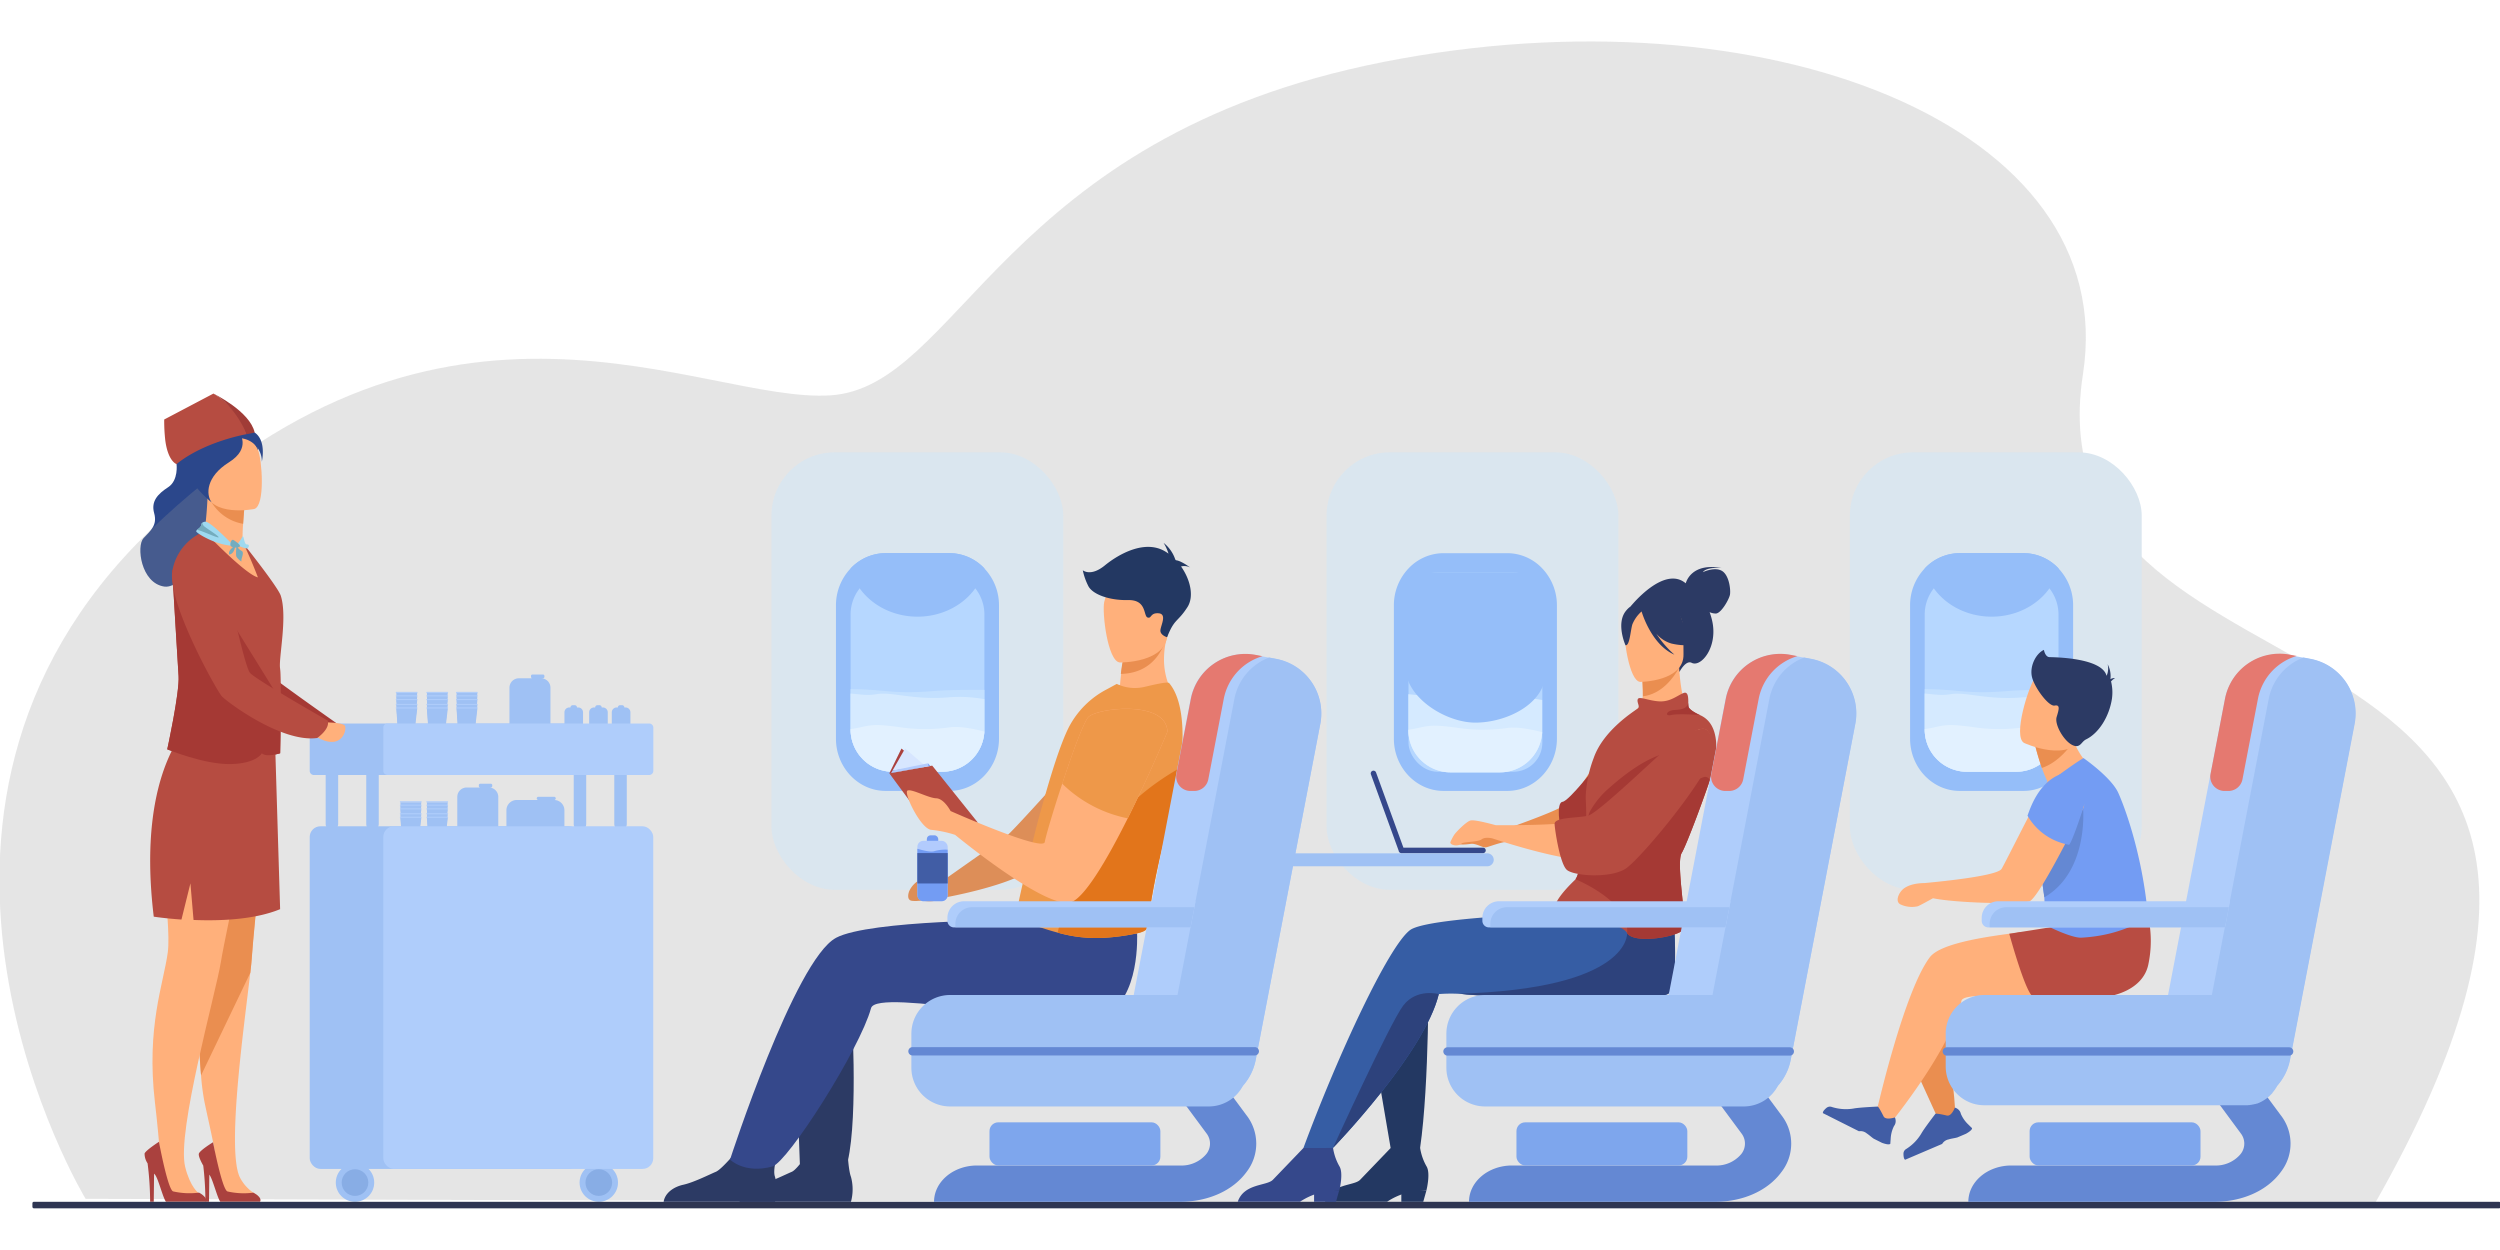 <svg id="Layer_1" data-name="Layer 1" xmlns="http://www.w3.org/2000/svg" viewBox="0 0 600 300"><defs><style>.cls-1{fill:#2b478b;}.cls-2{fill:#999;opacity:0.25;}.cls-3{fill:#9fc1f4;}.cls-4{fill:#88ade5;}.cls-5{fill:#afcdfb;}.cls-6{fill:#a53934;}.cls-7{fill:#ffb07b;}.cls-8{fill:#ea8e50;}.cls-9{fill:#b64c41;}.cls-10{fill:#aa413e;}.cls-11{fill:#dae6ef;}.cls-12{fill:#95bef9;}.cls-13{fill:#b6d7ff;}.cls-14{fill:#c3e0ff;}.cls-15{fill:#d5eaff;}.cls-16{fill:#e2f1ff;}.cls-17{fill:#2e3552;}.cls-18{fill:#2c3a64;}.cls-19{fill:#233862;}.cls-20{fill:#dd8e58;}.cls-21{fill:#739cf3;}.cls-22{fill:#b2cbfd;}.cls-23{fill:#415da5;}.cls-24{fill:#35488b;}.cls-25{fill:#ee9849;}.cls-26{fill:#e2751b;}.cls-27{fill:#d7e6ff;}.cls-28{fill:#365da4;}.cls-29{fill:#2d427c;}.cls-30{fill:#aa3e39;}.cls-31{fill:#b84c42;}.cls-32{fill:#6488d3;}.cls-33{fill:#e57970;}.cls-34{fill:#7ea6ed;}.cls-35{fill:#a03c37;}.cls-36{fill:#9ed9f0;}.cls-37{fill:#74acbe;}</style></defs><title>cs_airline-industry-client</title><path class="cls-1" d="M42.37,111.38s.51,3.9-2,5.54S36.2,120.3,37,123.17s-.82,4.15-2.56,6-.65,10.79,5,11.61,13.32-16,12.64-20.2S42.37,111.38,42.37,111.38Z"/><path class="cls-2" d="M20.54,287.72S-35,195.81,36,127.33,168.22,96.79,199.23,94.89s41-61.88,132.69-80,177.21,15.16,168,74.82c-13.79,89.06,158.12,45,69.75,199.66Z"/><rect class="cls-3" x="74.33" y="198.31" width="64.79" height="82.23" rx="2.56" ry="2.56"/><circle class="cls-3" cx="143.71" cy="283.82" r="4.61"/><circle class="cls-4" cx="143.71" cy="283.82" r="3.2"/><circle class="cls-3" cx="85.2" cy="283.82" r="4.61"/><circle class="cls-4" cx="85.2" cy="283.82" r="3.2"/><path class="cls-3" d="M123.95,192h5.25a.38.38,0,0,1,0-.77H133a.38.38,0,0,1,0,.77h0a2.47,2.47,0,0,1,2.46,2.46v13.12A2.47,2.47,0,0,1,133,210h-9a2.47,2.47,0,0,1-2.46-2.46V194.45A2.47,2.47,0,0,1,123.95,192Z"/><path class="cls-3" d="M112,189h3.27a.35.35,0,0,1-.35-.35v-.21a.35.35,0,0,1,.35-.35h2.52a.35.35,0,0,1,.35.35v.21a.35.35,0,0,1-.35.35h-.45a2.26,2.26,0,0,1,2.25,2.25v16.9a2.26,2.26,0,0,1-2.25,2.25H112a2.26,2.26,0,0,1-2.25-2.25v-16.9A2.26,2.26,0,0,1,112,189Z"/><polygon class="cls-3" points="102.87 198.55 106.77 198.55 107.47 192.55 102.45 192.55 102.87 198.55"/><rect class="cls-5" x="102.33" y="192.29" width="5.21" height="0.26" rx="0.06" ry="0.06" transform="translate(209.87 384.85) rotate(180)"/><polygon class="cls-3" points="102.87 199.37 106.77 199.37 107.47 193.37 102.45 193.37 102.87 199.37"/><rect class="cls-5" x="102.33" y="193.11" width="5.21" height="0.26" rx="0.06" ry="0.06" transform="translate(209.87 386.49) rotate(180)"/><polygon class="cls-3" points="102.87 200.26 106.77 200.26 107.47 194.26 102.45 194.26 102.87 200.26"/><rect class="cls-5" x="102.33" y="194" width="5.21" height="0.26" rx="0.06" ry="0.06" transform="translate(209.87 388.26) rotate(180)"/><polygon class="cls-3" points="102.87 201.42 106.77 201.42 107.47 195.42 102.45 195.42 102.87 201.42"/><rect class="cls-5" x="102.33" y="195.17" width="5.21" height="0.26" rx="0.06" ry="0.06" transform="translate(209.87 390.59) rotate(180)"/><polygon class="cls-3" points="102.87 202.28 106.77 202.28 107.47 196.28 102.45 196.28 102.87 202.28"/><rect class="cls-5" x="102.33" y="196.02" width="5.21" height="0.26" rx="0.06" ry="0.06" transform="translate(209.87 392.3) rotate(-180)"/><path class="cls-3" d="M148,169.79h.28a.54.54,0,0,1,.54-.54h.49a.54.54,0,0,1,.54.54h.28a1.17,1.17,0,0,1,1.17,1.17V181.3a1.17,1.17,0,0,1-1.17,1.17H148a1.17,1.17,0,0,1-1.17-1.17V171A1.17,1.17,0,0,1,148,169.79Z"/><path class="cls-3" d="M142.56,169.79h.28a.54.54,0,0,1,.54-.54h.49a.54.54,0,0,1,.54.54h.28a1.17,1.17,0,0,1,1.17,1.17V181.3a1.17,1.17,0,0,1-1.17,1.17h-2.12a1.17,1.17,0,0,1-1.17-1.17V171A1.17,1.17,0,0,1,142.56,169.79Z"/><path class="cls-3" d="M136.63,169.79h.28a.54.54,0,0,1,.54-.54h.49a.54.54,0,0,1,.54.54h.28a1.17,1.17,0,0,1,1.17,1.17V181.3a1.17,1.17,0,0,1-1.17,1.17h-2.12a1.17,1.17,0,0,1-1.17-1.17V171A1.17,1.17,0,0,1,136.63,169.79Z"/><path class="cls-3" d="M124.52,162.79h3.27a.35.35,0,0,1-.35-.35v-.21a.35.35,0,0,1,.35-.35h2.52a.35.35,0,0,1,.35.35v.21a.35.35,0,0,1-.35.35h-.45a2.26,2.26,0,0,1,2.25,2.25v16.9a2.26,2.26,0,0,1-2.25,2.25h-5.34a2.26,2.26,0,0,1-2.25-2.25V165A2.26,2.26,0,0,1,124.52,162.79Z"/><polygon class="cls-3" points="102.87 172.31 106.77 172.31 107.47 166.31 102.45 166.31 102.87 172.31"/><rect class="cls-5" x="102.33" y="166.06" width="5.21" height="0.26" rx="0.06" ry="0.06" transform="translate(209.87 332.37) rotate(-180)"/><polygon class="cls-3" points="102.87 173.13 106.77 173.13 107.47 167.14 102.45 167.14 102.87 173.13"/><rect class="cls-5" x="102.33" y="166.88" width="5.21" height="0.26" rx="0.06" ry="0.06" transform="translate(209.87 334.01) rotate(180)"/><polygon class="cls-3" points="102.87 174.02 106.77 174.02 107.47 168.03 102.45 168.03 102.87 174.02"/><rect class="cls-5" x="102.33" y="167.77" width="5.21" height="0.26" rx="0.06" ry="0.06" transform="translate(209.87 335.79) rotate(-180)"/><polygon class="cls-3" points="102.87 175.18 106.77 175.18 107.47 169.19 102.45 169.19 102.87 175.18"/><rect class="cls-5" x="102.33" y="168.93" width="5.21" height="0.26" rx="0.06" ry="0.06" transform="translate(209.87 338.11) rotate(180)"/><polygon class="cls-3" points="102.87 176.04 106.77 176.04 107.47 170.04 102.45 170.04 102.87 176.04"/><rect class="cls-5" x="102.33" y="169.78" width="5.21" height="0.26" rx="0.06" ry="0.06" transform="translate(209.87 339.82) rotate(180)"/><polygon class="cls-3" points="109.98 172.31 113.88 172.31 114.58 166.31 109.56 166.31 109.98 172.31"/><rect class="cls-5" x="109.44" y="166.06" width="5.21" height="0.26" rx="0.06" ry="0.06" transform="translate(224.09 332.37) rotate(-180)"/><polygon class="cls-3" points="109.98 173.13 113.88 173.13 114.58 167.14 109.56 167.14 109.98 173.13"/><rect class="cls-5" x="109.44" y="166.88" width="5.21" height="0.26" rx="0.06" ry="0.06" transform="translate(224.09 334.01) rotate(-180)"/><polygon class="cls-3" points="109.98 174.02 113.88 174.02 114.58 168.03 109.56 168.03 109.98 174.02"/><rect class="cls-5" x="109.44" y="167.77" width="5.21" height="0.26" rx="0.06" ry="0.06" transform="translate(224.09 335.79) rotate(180)"/><polygon class="cls-3" points="109.98 175.18 113.88 175.18 114.58 169.19 109.56 169.19 109.98 175.18"/><rect class="cls-5" x="109.44" y="168.93" width="5.21" height="0.26" rx="0.06" ry="0.06" transform="translate(224.09 338.11) rotate(-180)"/><polygon class="cls-3" points="114.58 170.04 113.88 176.04 109.98 176.04 109.56 170.04 114.58 170.04"/><rect class="cls-5" x="109.44" y="169.78" width="5.21" height="0.26" rx="0.06" ry="0.06" transform="matrix(-1, 0, 0, -1, 224.09, 339.82)"/><polygon class="cls-3" points="95.54 172.31 99.44 172.31 100.14 166.31 95.11 166.31 95.54 172.31"/><rect class="cls-5" x="95" y="166.06" width="5.21" height="0.26" rx="0.06" ry="0.06" transform="translate(195.2 332.37) rotate(180)"/><polygon class="cls-3" points="95.54 173.13 99.44 173.13 100.14 167.14 95.11 167.14 95.54 173.13"/><rect class="cls-5" x="95" y="166.88" width="5.21" height="0.26" rx="0.06" ry="0.06" transform="matrix(-1, 0, 0, -1, 195.2, 334.01)"/><polygon class="cls-3" points="95.54 174.02 99.44 174.02 100.14 168.03 95.11 168.03 95.54 174.02"/><rect class="cls-5" x="95" y="167.77" width="5.21" height="0.26" rx="0.06" ry="0.06" transform="translate(195.2 335.79) rotate(-180)"/><polygon class="cls-3" points="95.54 175.18 99.44 175.18 100.14 169.19 95.11 169.19 95.54 175.18"/><rect class="cls-5" x="95" y="168.93" width="5.21" height="0.26" rx="0.06" ry="0.06" transform="translate(195.2 338.11) rotate(-180)"/><polygon class="cls-3" points="95.54 176.04 99.44 176.04 100.14 170.04 95.11 170.04 95.54 176.04"/><rect class="cls-5" x="95" y="169.78" width="5.21" height="0.26" rx="0.06" ry="0.06" transform="translate(195.2 339.82) rotate(-180)"/><polygon class="cls-3" points="96.52 198.55 100.42 198.55 101.12 192.55 96.09 192.55 96.52 198.55"/><rect class="cls-5" x="95.98" y="192.29" width="5.21" height="0.26" rx="0.06" ry="0.06" transform="translate(197.16 384.85) rotate(180)"/><polygon class="cls-3" points="96.52 199.37 100.42 199.37 101.12 193.37 96.09 193.37 96.52 199.37"/><rect class="cls-5" x="95.98" y="193.11" width="5.21" height="0.26" rx="0.06" ry="0.06" transform="translate(197.16 386.49) rotate(-180)"/><polygon class="cls-3" points="96.52 200.26 100.42 200.26 101.12 194.26 96.09 194.26 96.52 200.26"/><rect class="cls-5" x="95.98" y="194" width="5.21" height="0.26" rx="0.06" ry="0.06" transform="translate(197.16 388.26) rotate(-180)"/><polygon class="cls-3" points="96.52 201.42 100.42 201.42 101.12 195.42 96.09 195.42 96.52 201.42"/><rect class="cls-5" x="95.98" y="195.17" width="5.21" height="0.26" rx="0.06" ry="0.06" transform="translate(197.16 390.59) rotate(-180)"/><polygon class="cls-3" points="96.52 202.28 100.42 202.28 101.12 196.28 96.09 196.28 96.52 202.28"/><rect class="cls-5" x="95.98" y="196.02" width="5.21" height="0.26" rx="0.06" ry="0.06" transform="translate(197.16 392.3) rotate(-180)"/><path class="cls-3" d="M79.66,183.38h0a1.51,1.51,0,0,1,1.5,1.5v12.89a1.51,1.51,0,0,1-1.5,1.5h0a1.51,1.51,0,0,1-1.5-1.5V184.88A1.51,1.51,0,0,1,79.66,183.38Z"/><path class="cls-3" d="M89.4,183.38a1.51,1.51,0,0,1,1.5,1.5v12.89a1.5,1.5,0,1,1-3,0V184.88A1.51,1.51,0,0,1,89.4,183.38Z"/><path class="cls-3" d="M139.19,183.38a1.51,1.51,0,0,1,1.5,1.5v12.89a1.5,1.5,0,1,1-3,0V184.88A1.51,1.51,0,0,1,139.19,183.38Z"/><path class="cls-3" d="M148.93,183.38h0a1.51,1.51,0,0,1,1.5,1.5v12.89a1.51,1.51,0,0,1-1.5,1.5h0a1.51,1.51,0,0,1-1.5-1.5V184.88A1.51,1.51,0,0,1,148.93,183.38Z"/><path class="cls-3" d="M75.33,173.64h62.8a1,1,0,0,1,1,1V185a1,1,0,0,1-1,1H75.33a1,1,0,0,1-1-1V174.63A1,1,0,0,1,75.33,173.64Z"/><path class="cls-5" d="M93,173.64h62.8a1,1,0,0,1,1,1V185a1,1,0,0,1-1,1H93a1,1,0,0,1-1-1V174.63a1,1,0,0,1,1-1Z"/><rect class="cls-5" x="91.99" y="198.31" width="64.79" height="82.23" rx="2.56" ry="2.56"/><path class="cls-6" d="M51.71,127.38s-7.13.43-8.51,7.73S53.83,164,55.09,165.28s14.33,11.17,22.88,10c0,0,3.32.19,2.65-1.81,0,0-17.29-12.14-18.76-13.79s-5.79-23-6.65-25.76A32.48,32.48,0,0,0,51.71,127.38Z"/><path class="cls-7" d="M48.83,128.63l4.93,11.55,9.6-.56s-5-8.88-5.13-9.79a36.56,36.56,0,0,1,.12-4.11c.09-1.42.2-2.75.24-3.2v-.07c0-.28,0-.5.07-.65s0-.23,0-.23l-.1,0-8.52-2.6-.21-.06c-.12,2.77-.29,4.83-.46,6.35A23,23,0,0,1,48.83,128.63Z"/><path class="cls-1" d="M61.93,108s-1-14-19.1-8.67c-4.11,1.2-3.58,13.62,6.38,18.34Z"/><path class="cls-7" d="M38.38,190.79c1.22,8.49,9.4,30.57,9.17,38.19-.19,6-.09,19.9.7,29.13a56.77,56.77,0,0,0,.8,6.23c.7,3.4,1.61,7.32,2.09,9.79,1.08,5.55.52,8.78,1.4,11.76,1,3.25,12.13,2.66,8.77.68a9.88,9.88,0,0,1-3.81-4.14c-3.13-7,1.26-37.31,2.57-49,.17-1.46.29-2.62.34-3.41.44-7.21,5.39-55.26,5.39-55.26C53.77,168.09,37.17,182.3,38.38,190.79Z"/><path class="cls-8" d="M38.38,190.79c1.22,8.49,9.4,30.57,9.17,38.19-.19,6-.09,19.9.7,29.13l11.83-24.66c.17-1.46.29-2.62.34-3.41.44-7.21,5.51-55.28,5.51-55.28C53.9,168.07,37.17,182.3,38.38,190.79Z"/><path class="cls-7" d="M64.46,176.34S54.13,223.8,53,230.93,42.38,271.61,44.43,280c1.21,5,3.32,6.43,3.32,6.43.5.91-7.67,2.72-8.33-.76-.84-4.42-1-10.62-2.24-21.14-2.11-18.11,2.08-28.41,3.09-36s-3.41-31.62-1-39.84C43.62,174.35,53.19,168.45,64.46,176.34Z"/><path class="cls-9" d="M36.9,220s2.69.42,6.65.69L45.7,212l.75,8.79c6.36.26,14.66-.06,20.78-2.59l-1.32-43.46A34.61,34.61,0,0,1,46.39,173S32.52,183.83,36.9,220Z"/><path class="cls-10" d="M35.42,279.2a74.63,74.63,0,0,1,.61,9.21h.87l.08-6.75.18.21c.81.91,1.89,5.46,2.66,6.54h9.54a.88.88,0,0,0-.07-.95,4.46,4.46,0,0,0-1.54-1.23,17.62,17.62,0,0,1-6.18-.29c-1.29-.33-3.42-11.91-3.42-11.91s-3.11,2-3.45,2.8A4.15,4.15,0,0,0,35.42,279.2Z"/><path class="cls-10" d="M48.78,279.74a73.87,73.87,0,0,1,.51,7.73c0,.43,0,.76,0,.95h.87l.08-6.5c.81,1,1.87,5.44,2.63,6.5h9.54c.62-1.1-1.62-2.18-1.62-2.18a17.62,17.62,0,0,1-6.18-.29c-1.29-.33-3.48-11.81-3.48-11.81s-3.05,1.86-3.39,2.7C47.56,277.32,48.11,278.57,48.78,279.74Z"/><path class="cls-8" d="M50.82,120.61a11,11,0,0,0,7.53,5.11c.09-1.42.2-2.75.24-3.2v-.07c0-.28,0-.5.07-.65s0-.23,0-.23l-.1,0Z"/><path class="cls-7" d="M61,122.16s-10.58,2.12-11.8-4.48-3.41-10.78,3.29-12.42,8.48.64,9.43,2.75S63.73,121.44,61,122.16Z"/><path class="cls-1" d="M58.23,105.24a5.54,5.54,0,0,1,4.61,5.57s1.91-8-5-7.82S58.23,105.24,58.23,105.24Z"/><path class="cls-1" d="M57.41,103.79s3,3.75-2.47,7.17-5.58,7.71-4.13,9.64c0,0-10.32-8-5.28-14.35S57.41,103.79,57.41,103.79Z"/><path class="cls-9" d="M40.14,179.84s8.9,3.68,15.21,3.54,7.49-2.6,7.49-2.6c1.08,1.09,4.4,0,4.4,0s.11-4.89.15-9.91c0-.93,0-1.87,0-2.78,0-2.36,0-4.55-.06-6a15.89,15.89,0,0,0-.11-1.65c-.39-2.46,1.82-12.33.17-17.46-.63-2-8.33-11.72-8.95-12.47,1.91,3.9,3.46,8.06,3.46,8.06-3-.68-12.85-11-12.85-11l-6.48,7.91-1.22,1.5s1.25,21.28,1.52,25.25S40.14,179.84,40.14,179.84Z"/><path class="cls-6" d="M40.14,179.84s8.9,3.68,15.21,3.54,7.49-2.6,7.49-2.6c1.08,1.09,4.4,0,4.4,0s.11-4.89.15-9.91c-3.37-1.85-7.92-3.51-10-4.81-2.34-1.48-10.65-20.67-14.84-30.61l-1.22,1.5s1.25,21.28,1.52,25.25S40.14,179.84,40.14,179.84Z"/><path class="cls-6" d="M47.09,135.45c.07.32,4.69,21,5,21.45S66.64,167,66.64,167Z"/><path class="cls-7" d="M77.53,173.34s4.73,0,5.23.81-.31,3.85-3,3.91-5.46-2.37-5.46-2.37Z"/><path class="cls-9" d="M49.08,127.53a12.51,12.51,0,0,0-7.7,9.41C40,144.25,52,165.78,53.25,167.12s14.33,11.17,22.88,10c0,0,3.18-2.18,2.51-4.19,0,0-17.15-9.76-18.62-11.42s-5.79-23-6.65-25.76S49.08,127.53,49.08,127.53Z"/><rect class="cls-11" x="318.39" y="108.57" width="70.04" height="104.99" rx="15.17" ry="15.17" transform="translate(706.81 322.12) rotate(-180)"/><rect class="cls-11" x="185.15" y="108.57" width="70.04" height="104.99" rx="15.17" ry="15.17" transform="translate(440.34 322.12) rotate(-180)"/><rect class="cls-11" x="443.98" y="108.57" width="70.04" height="104.99" rx="15.17" ry="15.17" transform="translate(957.99 322.12) rotate(180)"/><path class="cls-12" d="M458.42,145.29v32c0,6.89,5.36,12.53,11.91,12.53h15.31c6.55,0,11.91-5.64,11.91-12.53v-32a12.82,12.82,0,0,0-3.51-8.86,11.6,11.6,0,0,0-8.4-3.67H470.33a11.6,11.6,0,0,0-8.4,3.67A12.83,12.83,0,0,0,458.42,145.29Z"/><path class="cls-13" d="M472.06,137.36h11.85a10.13,10.13,0,0,1,10.13,10.13v27.59a10.14,10.14,0,0,1-10.14,10.14H472.06a10.13,10.13,0,0,1-10.13-10.13V147.49A10.13,10.13,0,0,1,472.06,137.36Z"/><path class="cls-12" d="M461.93,136.43C463.48,143,470.08,148,478,148s14.51-5,16.06-11.59a11.6,11.6,0,0,0-8.4-3.67H470.33A11.6,11.6,0,0,0,461.93,136.43Z"/><path class="cls-14" d="M461.93,165.4v9.69a10.16,10.16,0,0,0,10.13,10.13h11.85a10.17,10.17,0,0,0,10.14-10.13v-9.52c-4.25,0-8.88,0-12.2.28-7.85.65-10.54,0-15.23-.29C464.87,165.44,463.34,165.39,461.93,165.4Z"/><path class="cls-15" d="M461.93,166.45v8.63a10.16,10.16,0,0,0,10.13,10.13h11.85A10.17,10.17,0,0,0,494,175.58c0-.16,0-.33,0-.49v-7.28a33.61,33.61,0,0,0-8.9-.42c-8,.65-13.41-1.4-16.9-.79C465.9,167,464.11,166.62,461.93,166.45Z"/><path class="cls-16" d="M461.93,175v.09a10.16,10.16,0,0,0,10.13,10.13h11.85A10.17,10.17,0,0,0,494,175.58c-2.21-.59-5.89-1.39-8.46-1a40.91,40.91,0,0,1-12.2-.11c-4.82-.61-6-.6-8.71,0C463.75,174.69,462.83,174.85,461.93,175Z"/><path class="cls-12" d="M334.53,145.29v32c0,6.89,5.36,12.53,11.91,12.53h15.31c6.55,0,11.91-5.64,11.91-12.53v-32a12.82,12.82,0,0,0-3.51-8.86,11.6,11.6,0,0,0-8.4-3.67H346.44a11.6,11.6,0,0,0-8.4,3.67A12.83,12.83,0,0,0,334.53,145.29Z"/><rect class="cls-13" x="338.04" y="137.36" width="32.12" height="47.86" rx="6.96" ry="6.96" transform="translate(708.2 322.58) rotate(180)"/><path class="cls-15" d="M338,166.61v8.63a10.16,10.16,0,0,0,10.13,10.13H360a10.17,10.17,0,0,0,10.12-9.64c0-.16,0-.33,0-.49V168a33.62,33.62,0,0,0-8.9-.42c-8,.65-13.41-1.4-16.9-.79C342,167.17,340.22,166.78,338,166.61Z"/><path class="cls-16" d="M338,175.15v.09a10.16,10.16,0,0,0,10.13,10.13H360a10.17,10.17,0,0,0,10.12-9.64c-2.21-.59-5.89-1.39-8.46-1a40.9,40.9,0,0,1-12.2-.11c-4.82-.61-6-.6-8.71,0C339.86,174.85,338.93,175,338,175.15Z"/><path class="cls-12" d="M337.28,159.47V139.85a2.5,2.5,0,0,1,2.49-2.49H368.5a2.5,2.5,0,0,1,2.49,2.49V161.1c0,7.93-9.56,12.33-16.89,12.33S336.84,167.13,337.28,159.47Z"/><path class="cls-12" d="M200.63,145.29v32c0,6.89,5.36,12.53,11.91,12.53h15.31c6.55,0,11.91-5.64,11.91-12.53v-32a12.82,12.82,0,0,0-3.51-8.86,11.6,11.6,0,0,0-8.4-3.67H212.55a11.6,11.6,0,0,0-8.4,3.67A12.83,12.83,0,0,0,200.63,145.29Z"/><path class="cls-13" d="M214.28,137.36h11.85a10.13,10.13,0,0,1,10.13,10.13v27.59a10.14,10.14,0,0,1-10.14,10.14H214.28a10.14,10.14,0,0,1-10.14-10.14V147.49a10.13,10.13,0,0,1,10.13-10.13Z"/><path class="cls-12" d="M204.14,136.43C205.69,143,212.29,148,220.2,148s14.51-5,16.06-11.59a11.6,11.6,0,0,0-8.4-3.67H212.55A11.6,11.6,0,0,0,204.14,136.43Z"/><path class="cls-14" d="M204.14,165.4v9.69a10.16,10.16,0,0,0,10.13,10.13h11.85a10.17,10.17,0,0,0,10.14-10.13v-9.52c-4.25,0-8.88,0-12.2.28-7.85.65-10.54,0-15.23-.29C207.08,165.44,205.55,165.39,204.14,165.4Z"/><path class="cls-15" d="M204.14,166.45v8.63a10.16,10.16,0,0,0,10.13,10.13h11.85a10.17,10.17,0,0,0,10.12-9.64c0-.16,0-.33,0-.49v-7.28a33.61,33.61,0,0,0-8.9-.42c-8,.65-13.41-1.4-16.9-.79C208.11,167,206.32,166.62,204.14,166.45Z"/><path class="cls-16" d="M204.14,175v.09a10.16,10.16,0,0,0,10.13,10.13h11.85a10.17,10.17,0,0,0,10.12-9.64c-2.21-.59-5.89-1.39-8.46-1a40.91,40.91,0,0,1-12.2-.11c-4.82-.61-6-.6-8.71,0C206,174.69,205,174.85,204.14,175Z"/><rect class="cls-17" x="7.78" y="288.43" width="592.35" height="1.57" rx="0.34" ry="0.34" transform="translate(607.91 578.43) rotate(-180)"/><path class="cls-18" d="M204.32,240.85s1.74,26.64-.87,37.9c0,0-7.79,1.57-11.48.64l-1-27.22Z"/><path class="cls-18" d="M177.2,275.81s-3.89,4.79-5.39,5.42-5.33,2.56-7.79,3.1-4.43,2.05-4.75,4.1H186a11.47,11.47,0,0,0,0-6c-1-2.61,2.56-10.93,2.56-10.93Z"/><path class="cls-18" d="M194.89,275.3s-3.37,5.31-4.87,5.94-5.33,2.56-7.79,3.1-4.43,2.05-4.75,4.1h26.75a11.47,11.47,0,0,0,0-6c-1-2.61-1.09-13.06-1.09-13.06Z"/><path class="cls-7" d="M264,168.25c6.08,3.79,18.38-.32,18.38-.32a16.91,16.91,0,0,1-3-10.46,20.33,20.33,0,0,1,.84-5.12l-5,2.27-5.37,2.44a43.48,43.48,0,0,0-.78,4.69c-.09.78-.19,1.64-.26,2.59A8.25,8.25,0,0,0,264,168.25Z"/><path class="cls-8" d="M269,161.74c8.72-.2,10.62-7.56,11.16-9.4l-5,2.27-5.37,2.44A43.48,43.48,0,0,0,269,161.74Z"/><path class="cls-7" d="M268.77,159s11.44.13,11.41-7,1.43-11.91-5.88-12.29-8.71,2.34-9.28,4.72S265.8,158.74,268.77,159Z"/><path class="cls-19" d="M261.18,140.62a15,15,0,0,1-1.31-3.76s1.86,1.64,5.29-1.16,9.6-6.2,14.39-3.41c.31.18.6.37.89.58a11.64,11.64,0,0,0-1.17-2.58,8.59,8.59,0,0,1,2.8,4h0l.16.17c1.27.12,3.41,1.74,3.41,1.74a3.07,3.07,0,0,0-2.19-.25c2.26,3.19,3.16,7.24,1.53,9.77-2.38,3.7-3.08,2.64-4.88,7.22,0,0-1.68-.49-1.6-1.67s1.64-3.9-.42-4.08-1.68,1.38-2.68,1-.15-4.27-4.65-4.17S262.2,142.66,261.18,140.62Z"/><path class="cls-20" d="M218.19,213.93a5.63,5.63,0,0,1,7.19-3l2.19-.47,14.09-9.91c1.45-1,18.75-20.38,18.75-20.38l16.35,3.45s-25.6,22.64-29.33,25.14c-6.15,4.14-21.21,6.74-21.21,6.74a6.42,6.42,0,0,1-3.92.78c-2.31-.23-1.69.06-3.33-.07S218.19,213.93,218.19,213.93Z"/><rect class="cls-21" x="222.44" y="200.48" width="2.74" height="2.38" rx="0.88" ry="0.88"/><rect class="cls-22" x="220.17" y="201.8" width="7.28" height="14.49" rx="1.43" ry="1.43"/><path class="cls-21" d="M220.17,203.7v11.16a1.44,1.44,0,0,0,1.43,1.43H226a1.44,1.44,0,0,0,1.43-1.43V203.93a9.38,9.38,0,0,0-3.13.33C223.37,204.62,221.21,204,220.17,203.7Z"/><rect class="cls-23" x="220.17" y="204.74" width="7.28" height="7.29" transform="translate(447.58 416.81) rotate(-179.99)"/><path class="cls-24" d="M272.9,224l-28.58-3.21s-35.69,0-43.68,4.29c-9.93,5.36-25.43,53.22-25.43,53.22s3.46,3.5,10.15,1.66c3.69-1,21-28.12,23.69-38,1.37-5.11,47,5.39,55.85,1.7S272.9,224,272.9,224Z"/><path class="cls-25" d="M243.74,220.44a1,1,0,0,0,.58.39c1.64.35,5.4,1.91,9.52,3a35.66,35.66,0,0,0,4.8,1,35.2,35.2,0,0,0,5.83.27A52.05,52.05,0,0,0,272.9,224c.66-.13,2.2-.55,2.32-1.22s.32-1.81.54-3.16a170.89,170.89,0,0,1,4.69-21.84c.38-1.29.72-2.58,1-3.86l.28-1.18a84.57,84.57,0,0,0,1.56-8.48c1.16-9,.46-16.59-2.69-20.31-.35-.4-3.25.27-5.9.9a10.15,10.15,0,0,1-6.68-.71l-2.51,1.36a21.38,21.38,0,0,0-8.93,8.92c-2,3.91-4.31,11.24-6.43,18.9-1,3.47-1.9,7-2.7,10.33l0,.12c-.1.32-.19.69-.27,1C245.07,213.42,243.61,220.28,243.74,220.44Z"/><path class="cls-26" d="M253.84,223.83a35.66,35.66,0,0,0,4.8,1,35.2,35.2,0,0,0,5.83.27A52.05,52.05,0,0,0,272.9,224c.66-.13,2.2-.55,2.32-1.22s.32-1.81.54-3.16a170.89,170.89,0,0,1,4.69-21.84c.38-1.29.72-2.58,1-3.86l.28-1.18a84.57,84.57,0,0,0,1.56-8.48A60,60,0,0,0,253.84,223.83Z"/><polygon class="cls-9" points="223.73 183.75 234.68 197.42 222.81 198.31 213.44 185.6 223.73 183.75"/><polygon class="cls-10" points="216.35 179.65 213.44 185.6 221.64 184.13 216.35 179.65"/><polygon class="cls-27" points="214.22 184.91 217.22 179.65 222.28 184.01 214.22 184.91"/><polygon class="cls-22" points="222.92 183.9 222.71 183.19 214.22 184.91 213.87 185.52 222.92 183.9"/><polygon class="cls-21" points="222.71 183.19 223.27 183.83 222.83 183.91 222.71 183.19"/><path class="cls-7" d="M217.8,189.74c1-.48,5,1.79,6.89,1.85s3.45,3.06,3.45,3.06,22.25,9.89,22.61,7.42c.17-1.17,2-7.44,4.19-14h0c2.4-7.26,5.15-14.84,6.3-16,2.19-2.21,18.72-4.13,18.95,3.53,0,0-4.35,10.43-9.52,20.78h0c-5,10-10.82,20-14.18,20.3-6.82.57-27.26-16.31-27.26-16.31h0a27.37,27.37,0,0,0-5.62-1.2C221.08,199.19,216.77,190.22,217.8,189.74Z"/><path class="cls-25" d="M254.94,188.09a31.15,31.15,0,0,0,15.72,8.31h0c5.18-10.35,9.52-20.78,9.52-20.78-.23-7.66-16.76-5.74-18.95-3.53-1.15,1.16-3.9,8.73-6.3,16Z"/><path class="cls-18" d="M404.58,140c.11-.43,1.47-5,8.59-3.67,0,0-3.56-.36-4.5,1,0,0,2.78-1.36,4.57-.33s2.17,4.66,1.94,5.77-2.1,4.45-3.39,4.48a3.82,3.82,0,0,1-1.48-.33,17.08,17.08,0,0,1,.57,1.9c1.54,6.41-2.62,11.42-4.87,10.26-1.44-.74-2.94,2.18-2.94,2.18l-11.71-15.73S399.32,135.55,404.58,140Z"/><path class="cls-19" d="M333.76,275.52s-5.88,6.13-7.33,7.63-6.92.84-8.43,5.27h14.9a16,16,0,0,1,9.43-2.68s1.09-4.24,0-5.88a12.85,12.85,0,0,1-1.5-4.35Z"/><path class="cls-19" d="M342.33,285.75l-.75,2.68h-5.26v-2.27A14,14,0,0,1,342.33,285.75Z"/><path class="cls-19" d="M342.82,232.14s.27,27.85-2,43.38h-7.07l-5-29.34Z"/><path class="cls-28" d="M312.82,275.52h7.08c.34-.35,22-22.83,25.41-36.94a37.39,37.39,0,0,1,4.46-.08c.71,0,1.46.09,2.2.18,3.28.41,46.27,2,48.52-.27s1.35-15.24,1.35-15.24l-4.23-2.24-4.47-2.37s-49.58.78-54.74,4.67S321.13,253.07,312.82,275.52Z"/><path class="cls-24" d="M312.82,275.52s-5.88,6.13-7.33,7.63-6.92.84-8.43,5.27H312a16,16,0,0,1,9.43-2.68s1.09-4.24,0-5.88a12.84,12.84,0,0,1-1.5-4.35Z"/><path class="cls-24" d="M321.39,285.75l-.75,2.68h-5.26v-2.27A14,14,0,0,1,321.39,285.75Z"/><path class="cls-29" d="M349.77,238.5c.71,0,1.46.09,2.2.18,3.28.41,46.27,2,48.52-.27s1.35-15.24,1.35-15.24l-4.23-2.24-7.1,3S391.56,237.34,349.77,238.5Z"/><path class="cls-8" d="M349.23,201.94a4.06,4.06,0,0,1,3.47-2.88,14.35,14.35,0,0,1,4.21.34c1.76.52,4.69-.51,4.69-.51s10.74-3.74,13.26-5.3c5.39-3.35,15.13-25.1,18.45-22.45,0,0,4.29,4,1.93,11s-11.66,16.54-17.31,18.09c-4.17,1.14-15.08,1.75-16.53,1.83-1.8.23-4.24,1.27-4.9,1.32s-2.33-1-3.45-.86C349,203.11,349.23,201.94,349.23,201.94Z"/><path class="cls-7" d="M391.39,171.4a97.62,97.62,0,0,0,13.6-1c-.78-1.3-1.7-5-2-10.21v0l-1.57.08-7.42.4,0,.3c.07,1,.29,4.28.25,6.12a7.89,7.89,0,0,1-.5,2.31C393,170.12,392.19,170.77,391.39,171.4Z"/><path class="cls-8" d="M394.31,167.11c4.5-.53,7.37-4.48,8.71-6.88l0-.09-1.62.15-7.4.69C394.13,162,394.35,165.26,394.31,167.11Z"/><path class="cls-7" d="M393.68,163.66s10.53-.1,10.36-6.65,1.09-11-5.64-11.2-8,2.32-8.45,4.52S390.94,163.51,393.68,163.66Z"/><path class="cls-18" d="M390.17,146.68c1.58-2,2.82-1.61,3.52-1a7.36,7.36,0,0,1,9.5,1.27,12.52,12.52,0,0,0,4.29,7.29s-1.89,1.23-6.34.21a7.52,7.52,0,0,1-3.64-2.38,24.56,24.56,0,0,0,4.36,5.05c-5.34-2.3-7.65-9.59-7.88-10.37a8.25,8.25,0,0,0-2.22,3.12c-.48,1.68-.63,5.12-1.63,5C390.11,154.87,387.81,149.7,390.17,146.68Z"/><path class="cls-6" d="M383.31,183.55s-6.77,8.75-8.3,8.88-.82,6,0,7.46,6.09,4.7,9.45,1.26S383.31,183.55,383.31,183.55Z"/><path class="cls-9" d="M375,219.84c5,.72,13.79,1.33,15.51,4.1s12.63.82,13.53-.92-1.87-15.91-.43-18.31c1.08-1.8,4.81-11.73,6.74-17.44a37.56,37.56,0,0,0,1.17-3.84c.34-2.09,1.63-9.61-3.55-11.82,0,0-2.51-1.08-2.72-2a4.9,4.9,0,0,1-.06-.91h0c0-1.2,0-2.84-1.15-2.37-1.53.61-3.14,2.12-5.75,2s-4.87-1.3-5.21-.55.61,1.76,0,2.25-8.24,5.12-10.59,11.88a29.47,29.47,0,0,0-1.91,9q0,.47,0,1a59.45,59.45,0,0,1,0,7.27c0,.12,0,.24,0,.36-.38,2.84-.8,5.53-1.22,7.61s-.85,3.51-1.27,3.93C376,213.07,370,219.12,375,219.84Z"/><path class="cls-7" d="M348.1,202.1a12.08,12.08,0,0,1,.84-1.64c.34-.62,2.94-3.28,4-3.55s6,1.13,6,1.13,19.75.26,22.89-1.67c4.1-2.52,14.06-13,21-18.28,3.3-2.54,5.92-3.92,6.89-2.72,0,0,2.64,2.53-.68,8.79q-.28.53-.61,1.09c-4.24,7.05-20.53,20.64-27.07,21.09s-23.14-5.11-23.14-5.11-1.73-.47-2.62.21-4.32.56-4.81,1C349.86,203.32,347.87,202.78,348.1,202.1Z"/><path class="cls-6" d="M390.51,223.94c1.72,2.77,12.63.82,13.53-.92s-1.87-15.91-.43-18.31c1.08-1.8,4.81-11.73,6.74-17.44a1.15,1.15,0,0,0-1.41-.77c-4.42,1.21-25.34,17.29-29.59,20.58-.42,2.05-.85,3.51-1.27,3.93C378.08,211,391.15,216.25,390.51,223.94Z"/><path class="cls-6" d="M380.62,199.11c6.42-2.73,22.35-18.17,22.58-18.4-.18.06-5.32-2.23-17.77,9.1a20.65,20.65,0,0,0-3.94,5.12A16.25,16.25,0,0,0,380.62,199.11Z"/><path class="cls-9" d="M408.32,174.92a14.66,14.66,0,0,0-6.22,2.85c-3.08,2.39-18.44,17.4-21,18s-8.1.33-8,2,1.3,9.55,2.94,11,10.32,2.12,14.08-.27,22.42-24.88,21.25-29.73S408.32,174.92,408.32,174.92Z"/><path class="cls-6" d="M401.1,171.61c1.64-.41,6.87,0,6.87,0s-2.51-1.08-2.72-2a4.9,4.9,0,0,1-.06-.91c-.26,1.08-1.07,1.59-3.22,1.69S399.46,172,401.1,171.61Z"/><path class="cls-29" d="M319.9,275.52h0c.34-.35,22-22.83,25.41-36.94,0,0-5.32-1.48-8.54,2.76S319.9,275.52,319.9,275.52Z"/><path class="cls-8" d="M464.42,235.73s4.57,20.06,4.9,32.81l-4,.38-8.39-18.4Z"/><path class="cls-7" d="M450.33,267l3.42,2.54s14.59-17.86,17-29.35c.56-2.67,21.19.17,27.46-2.63a8.32,8.32,0,0,0,3.24-2.37,11.79,11.79,0,0,0,1.57-12,123.35,123.35,0,0,0-19.15.69c-6.67.86-18.07,2.42-20.69,5.83C456.88,238,450.33,267,450.33,267Z"/><path class="cls-23" d="M438.37,265.88a1.33,1.33,0,0,1,1.14-.25,11.15,11.15,0,0,0,5.27.43c1.3-.28,5.87-.48,5.87-.48h0c.08,0,.4.33,1.41,2.35.52,1,2.71.25,2.71.25a2.07,2.07,0,0,1,.19.8,1.91,1.91,0,0,1-.4,1.27,7.65,7.65,0,0,0-.8,3.15c-.06.63-.08,1.08-.08,1.08s-.12.48-2-.2l-2-1c-.63-.44-1.05-.86-1.71-1.3a2.3,2.3,0,0,0-1.82-.48h0l-8.64-4.34C437.4,266.78,437.93,266.25,438.37,265.88Z"/><path class="cls-23" d="M456.83,276.83a1.33,1.33,0,0,1,.54-1,11.15,11.15,0,0,0,3.73-3.75c.63-1.17,3.42-4.79,3.42-4.79h0c.08,0,.51-.09,2.71.44,1.14.27,1.94-1.9,1.94-1.9a2.06,2.06,0,0,1,.73.37,1.91,1.91,0,0,1,.71,1.13,7.65,7.65,0,0,0,1.88,2.64c.44.45.78.76.78.76s.29.4-1.43,1.37l-2.09.89c-.74.2-1.34.24-2.09.47a2.3,2.3,0,0,0-1.54,1.08v0l-8.89,3.8C456.89,278.15,456.83,277.4,456.83,276.83Z"/><path class="cls-7" d="M488.12,177.61a63.92,63.92,0,0,0,1.93,6.7,28.11,28.11,0,0,0,1.77,4.07l11.1-3s-4.14-3.88-5.18-7.61c-.06-.22-.11-.44-.15-.66a4.64,4.64,0,0,1,0-1.93l-1.62-.32-3.92,1.36Z"/><path class="cls-8" d="M488.12,177.61a63.92,63.92,0,0,0,1.93,6.7c4-1.34,6.75-5.09,7.68-6.52-.06-.22-.11-.44-.15-.66l-2.64-.53-2.86-.37Z"/><path class="cls-7" d="M485.79,178.31s11.1,5.13,14.19-1.83,6.6-11-.36-14.56-9.53-1.53-11.12.55S483,176.79,485.79,178.31Z"/><path class="cls-18" d="M507.61,162.72a2.1,2.1,0,0,0-1.11.28h0a6,6,0,0,0-.67-3.59,4.27,4.27,0,0,1-.25,2.79c-1.12-4.37-12.62-4.46-13.69-4.49s-1.35-1.74-1.35-1.74c-2,.92-3.52,4.09-2.83,6.65s4,7,5.41,6.72,1,1,.47,2.76,1.66,5.62,3.7,6.67c1.65.85,2.12-.31,2.82-.94a2.5,2.5,0,0,1,.57-.39c3-1.47,5.52-5.39,6.19-9.77a11,11,0,0,0-.22-4.14A5.67,5.67,0,0,1,507.61,162.72Z"/><path class="cls-30" d="M483.87,223.93c0,.56,0,5.26,3,7.32a55.64,55.64,0,0,0,11.3,6.32,8.32,8.32,0,0,0,3.24-2.37,11.79,11.79,0,0,0,1.57-12A123.35,123.35,0,0,0,483.87,223.93Z"/><path class="cls-31" d="M515.56,220s-14.71,5.23-22.74,2.42c0,0-2.68.45-10.6,1.68,0,0,3.48,12.76,5.41,14.85.87.95,16-.17,18.7.1,0,0,8-1.12,9.29-7.68A27.19,27.19,0,0,0,515.56,220Z"/><path class="cls-21" d="M487.22,195.65l1.21,3.47.08.59,2.13,15.64.2,5.26a2.31,2.31,0,0,0,1.3,2c2.28,1.11,5.82,2.53,7.39,2.43,10.34-.54,16-5,16-5-1.4-15.87-6.2-27.81-7.26-30-1.86-3.69-8.23-8.1-8.23-8.1-2.5,1.44-8.42,5.9-8.42,5.9C491.61,190.71,487.22,195.65,487.22,195.65Z"/><path class="cls-32" d="M488.51,199.72l2.13,15.64c10.62-6.17,9.31-21.2,9.31-21.2s-10.36,3.12-10.77,3.54A15.91,15.91,0,0,0,488.51,199.72Z"/><path class="cls-7" d="M456.32,213.82c.33-.39,1.57-1.83,5.61-1.89h0c4.42-.41,17.3-1.72,18.43-3.37.76-1.11,11.23-22.42,12.16-22.57,3-.46,8.35,5,7.59,7.7,0,0-10.79,22.25-13.19,22.7-3.89.71-17.8.27-23-.81-.62.34-3,1.66-3.63,1.92A6.43,6.43,0,0,1,456,217C454.92,216.3,455.59,214.68,456.32,213.82Z"/><path class="cls-21" d="M486.6,195.75a14.32,14.32,0,0,0,10,7c.91-1.1,3.47-9.09,3.47-9.09.77-2.69,2.57-11.15-5.75-7.77C489.15,188,487.26,194,486.6,195.75Z"/><path class="cls-32" d="M472.39,288.43h59.06c6.72,0,12.68-2.68,15.95-7.16a11.08,11.08,0,0,0-.06-13.67l-12.82-17.31L525,254.68,537.78,272a4,4,0,0,1,0,4.93,7.76,7.76,0,0,1-6.35,2.79H482.72c-5.7,0-10.32,3.9-10.32,8.72Z"/><path class="cls-5" d="M529,263.88l5,1a13.16,13.16,0,0,0,5.83-.19,13.65,13.65,0,0,0,1.37-.44,13.3,13.3,0,0,0,8.35-9.9l15.5-80.63a13.33,13.33,0,0,0-10.54-15.55l-1.74-.33-2.29-.44-1-.19A13.33,13.33,0,0,0,534,167.7l-15.5,80.63A13.32,13.32,0,0,0,529,263.88Z"/><path class="cls-33" d="M533.91,189.83h.92A3.43,3.43,0,0,0,538.2,187l3.72-19.35a13.32,13.32,0,0,1,9.29-10.22l-.64-.12-1-.19A13.33,13.33,0,0,0,534,167.7l-3.47,18.05A3.43,3.43,0,0,0,533.91,189.83Z"/><path class="cls-3" d="M476.24,238.8h54.6l13.66-71.1a13.31,13.31,0,0,1,8.35-9.9l1.74.33a13.33,13.33,0,0,1,10.54,15.55l-15.5,80.63a13.17,13.17,0,0,1-3.06,6.24l-.15.26,0,0q-.22.39-.48.75l0,0q-.25.35-.53.68l0,.06-.18.2,0,0-.37.37-.07.07-.18.17-.09.08-.32.26-.11.09-.18.13-.14.1-.17.12-.28.18-.16.09-.18.11-.16.09-.3.15-.14.07-.24.11-.14.06-.28.11-.1,0-.35.12-.13,0-.29.08-.1,0-.38.09-.11,0-.31.06-.11,0-.4.05h-.07l-.35,0H476.24a9.18,9.18,0,0,1-3.18-.56,9.31,9.31,0,0,1-6.09-8.7h0v-8.2A9.29,9.29,0,0,1,476.24,238.8Z"/><path class="cls-5" d="M475.61,220.18V221a1.59,1.59,0,0,0,1.58,1.58H534l.93-4.82v0l.28-1.46H479.57A4,4,0,0,0,475.61,220.18Z"/><path class="cls-3" d="M477.52,221.64v.78s0,.09,0,.13H534l.93-4.82v0H481.48A4,4,0,0,0,477.52,221.64Z"/><path class="cls-32" d="M467.24,253.35h82.15a1,1,0,0,0,1-1h0a1,1,0,0,0-1-1H467.24a1,1,0,0,0-1,1h0A1,1,0,0,0,467.24,253.35Z"/><path class="cls-32" d="M352.55,288.43h59.06c6.72,0,12.68-2.68,15.95-7.16a11.08,11.08,0,0,0-.06-13.67l-12.82-17.31-9.56,4.39L417.94,272a4,4,0,0,1,0,4.93,7.76,7.76,0,0,1-6.35,2.79H362.88c-5.7,0-10.32,3.9-10.32,8.72Z"/><path class="cls-5" d="M409.21,263.88l5,1a13.16,13.16,0,0,0,5.83-.19,13.65,13.65,0,0,0,1.37-.44,13.3,13.3,0,0,0,8.35-9.9l15.5-80.63a13.33,13.33,0,0,0-10.54-15.55l-1.74-.33-2.29-.44-1-.19a13.33,13.33,0,0,0-15.55,10.54l-15.5,80.63A13.32,13.32,0,0,0,409.21,263.88Z"/><path class="cls-33" d="M414.07,189.83H415a3.43,3.43,0,0,0,3.37-2.79l3.72-19.35a13.32,13.32,0,0,1,9.29-10.22l-.64-.12-1-.19a13.33,13.33,0,0,0-15.55,10.54l-3.47,18.05A3.43,3.43,0,0,0,414.07,189.83Z"/><path class="cls-3" d="M356.4,238.8H411l13.66-71.1a13.31,13.31,0,0,1,8.35-9.9l1.74.33a13.33,13.33,0,0,1,10.54,15.55l-15.5,80.63a13.17,13.17,0,0,1-3.06,6.24,9.29,9.29,0,0,1-8.21,5H356.4a9.29,9.29,0,0,1-9.27-9.27v-8.2A9.29,9.29,0,0,1,356.4,238.8Z"/><path class="cls-5" d="M355.77,220.18V221a1.59,1.59,0,0,0,1.58,1.58h56.77l.93-4.82v0l.28-1.46H359.73A4,4,0,0,0,355.77,220.18Z"/><path class="cls-3" d="M357.68,221.64v.78s0,.09,0,.13h56.44l.93-4.82v0H361.64A4,4,0,0,0,357.68,221.64Z"/><path class="cls-32" d="M347.4,253.35h82.15a1,1,0,0,0,1-1h0a1,1,0,0,0-1-1H347.4a1,1,0,0,0-1,1h0A1,1,0,0,0,347.4,253.35Z"/><path class="cls-32" d="M224.16,288.43h59.06c6.72,0,12.68-2.68,15.95-7.16a11.08,11.08,0,0,0-.06-13.67l-12.82-17.31-9.56,4.39L289.55,272a4,4,0,0,1,0,4.93,7.76,7.76,0,0,1-6.35,2.79H234.49c-5.7,0-10.32,3.9-10.32,8.72Z"/><path class="cls-5" d="M280.82,263.88l5,1a13.16,13.16,0,0,0,5.83-.19,13.65,13.65,0,0,0,1.37-.44,13.3,13.3,0,0,0,8.35-9.9l15.5-80.63a13.33,13.33,0,0,0-10.54-15.55l-1.74-.33-2.29-.44-1-.19a13.33,13.33,0,0,0-15.55,10.54l-15.5,80.63A13.32,13.32,0,0,0,280.82,263.88Z"/><path class="cls-33" d="M285.68,189.83h.92A3.43,3.43,0,0,0,290,187l3.72-19.35A13.32,13.32,0,0,1,303,157.48l-.64-.12-1-.19a13.33,13.33,0,0,0-15.55,10.54l-3.47,18.05A3.43,3.43,0,0,0,285.68,189.83Z"/><path class="cls-3" d="M228,238.8h54.6l13.66-71.1a13.31,13.31,0,0,1,8.35-9.9l1.74.33a13.33,13.33,0,0,1,10.54,15.55l-15.5,80.63a13.17,13.17,0,0,1-3.06,6.24,9.29,9.29,0,0,1-8.21,5H228a9.29,9.29,0,0,1-9.27-9.27v-8.2A9.29,9.29,0,0,1,228,238.8Z"/><path class="cls-5" d="M227.38,220.18V221a1.59,1.59,0,0,0,1.58,1.58h56.77l.93-4.82v0l.28-1.46H231.34A4,4,0,0,0,227.38,220.18Z"/><path class="cls-3" d="M229.29,221.64v.78s0,.09,0,.13h56.44l.93-4.82v0H233.25A4,4,0,0,0,229.29,221.64Z"/><path class="cls-32" d="M219,251.31h82.15a1,1,0,1,1,0,2H219a1,1,0,0,1,0-2Z"/><path class="cls-3" d="M306.34,204.8h50.6a1.55,1.55,0,1,1,0,3.11h-50.6a1.55,1.55,0,0,1,0-3.11Z"/><path class="cls-24" d="M329.41,185a.66.66,0,0,1,.84.39l6.57,18.05H356a.66.66,0,0,1,0,1.31H336.32a.66.66,0,0,1-.64-.58L329,185.79A.66.66,0,0,1,329.41,185Z"/><rect class="cls-34" x="487.11" y="269.36" width="41.01" height="10.35" rx="2.1" ry="2.1"/><rect class="cls-34" x="363.95" y="269.36" width="41.01" height="10.35" rx="2.1" ry="2.1"/><rect class="cls-34" x="237.48" y="269.36" width="41.01" height="10.35" rx="2.1" ry="2.1"/><path class="cls-9" d="M59.19,104.2s-10.13,1.74-16.82,7.18c0,0-2-.57-2.69-5.59a41.16,41.16,0,0,1-.27-5.11l11.81-6.22S57.59,98,59.19,104.2Z"/><path class="cls-35" d="M51.22,94.46s8.78,4.24,9.9,9.35l-1.92.39S56.7,97.64,51.22,94.46Z"/><path class="cls-36" d="M58.14,128.86a7.26,7.26,0,0,1-1.36,1.9s2.7,1.35,2.79.65c0,0,.54-.75-.38-.75C58.57,130.65,58.51,128.16,58.14,128.86Z"/><path class="cls-36" d="M47.09,127.53c.08.45,4.87,3.42,9,3.45,0,0-5.26-5.52-6.66-5.76a1.28,1.28,0,0,0-.86.22.72.72,0,0,0-.25.49c-.08.62-.76,1-1.06,1.28A.39.39,0,0,0,47.09,127.53Z"/><path class="cls-37" d="M55.93,131.32a.85.85,0,0,1-.59-.34c-.2-.46.19-1.72.72-1.36,0,0,1.85,1.15,1.49,1.54a.94.94,0,0,1-.53.21,2.66,2.66,0,0,0,.94.82c.82.41-.2,2,0,2.43s-1.15-.62-1.28-1.2a9.4,9.4,0,0,1,.06-2h-.35C56,133.15,55,133.08,55,133.08,54.77,132.36,55.43,131.7,55.93,131.32Z"/><path class="cls-37" d="M47.23,127.21h0c.6-.16,4.78,1.9,5.19,1.76s-2.61-2-3.25-2.53a1.37,1.37,0,0,1-.62-1,.72.72,0,0,0-.25.49C48.22,126.55,47.53,126.89,47.23,127.21Z"/></svg>